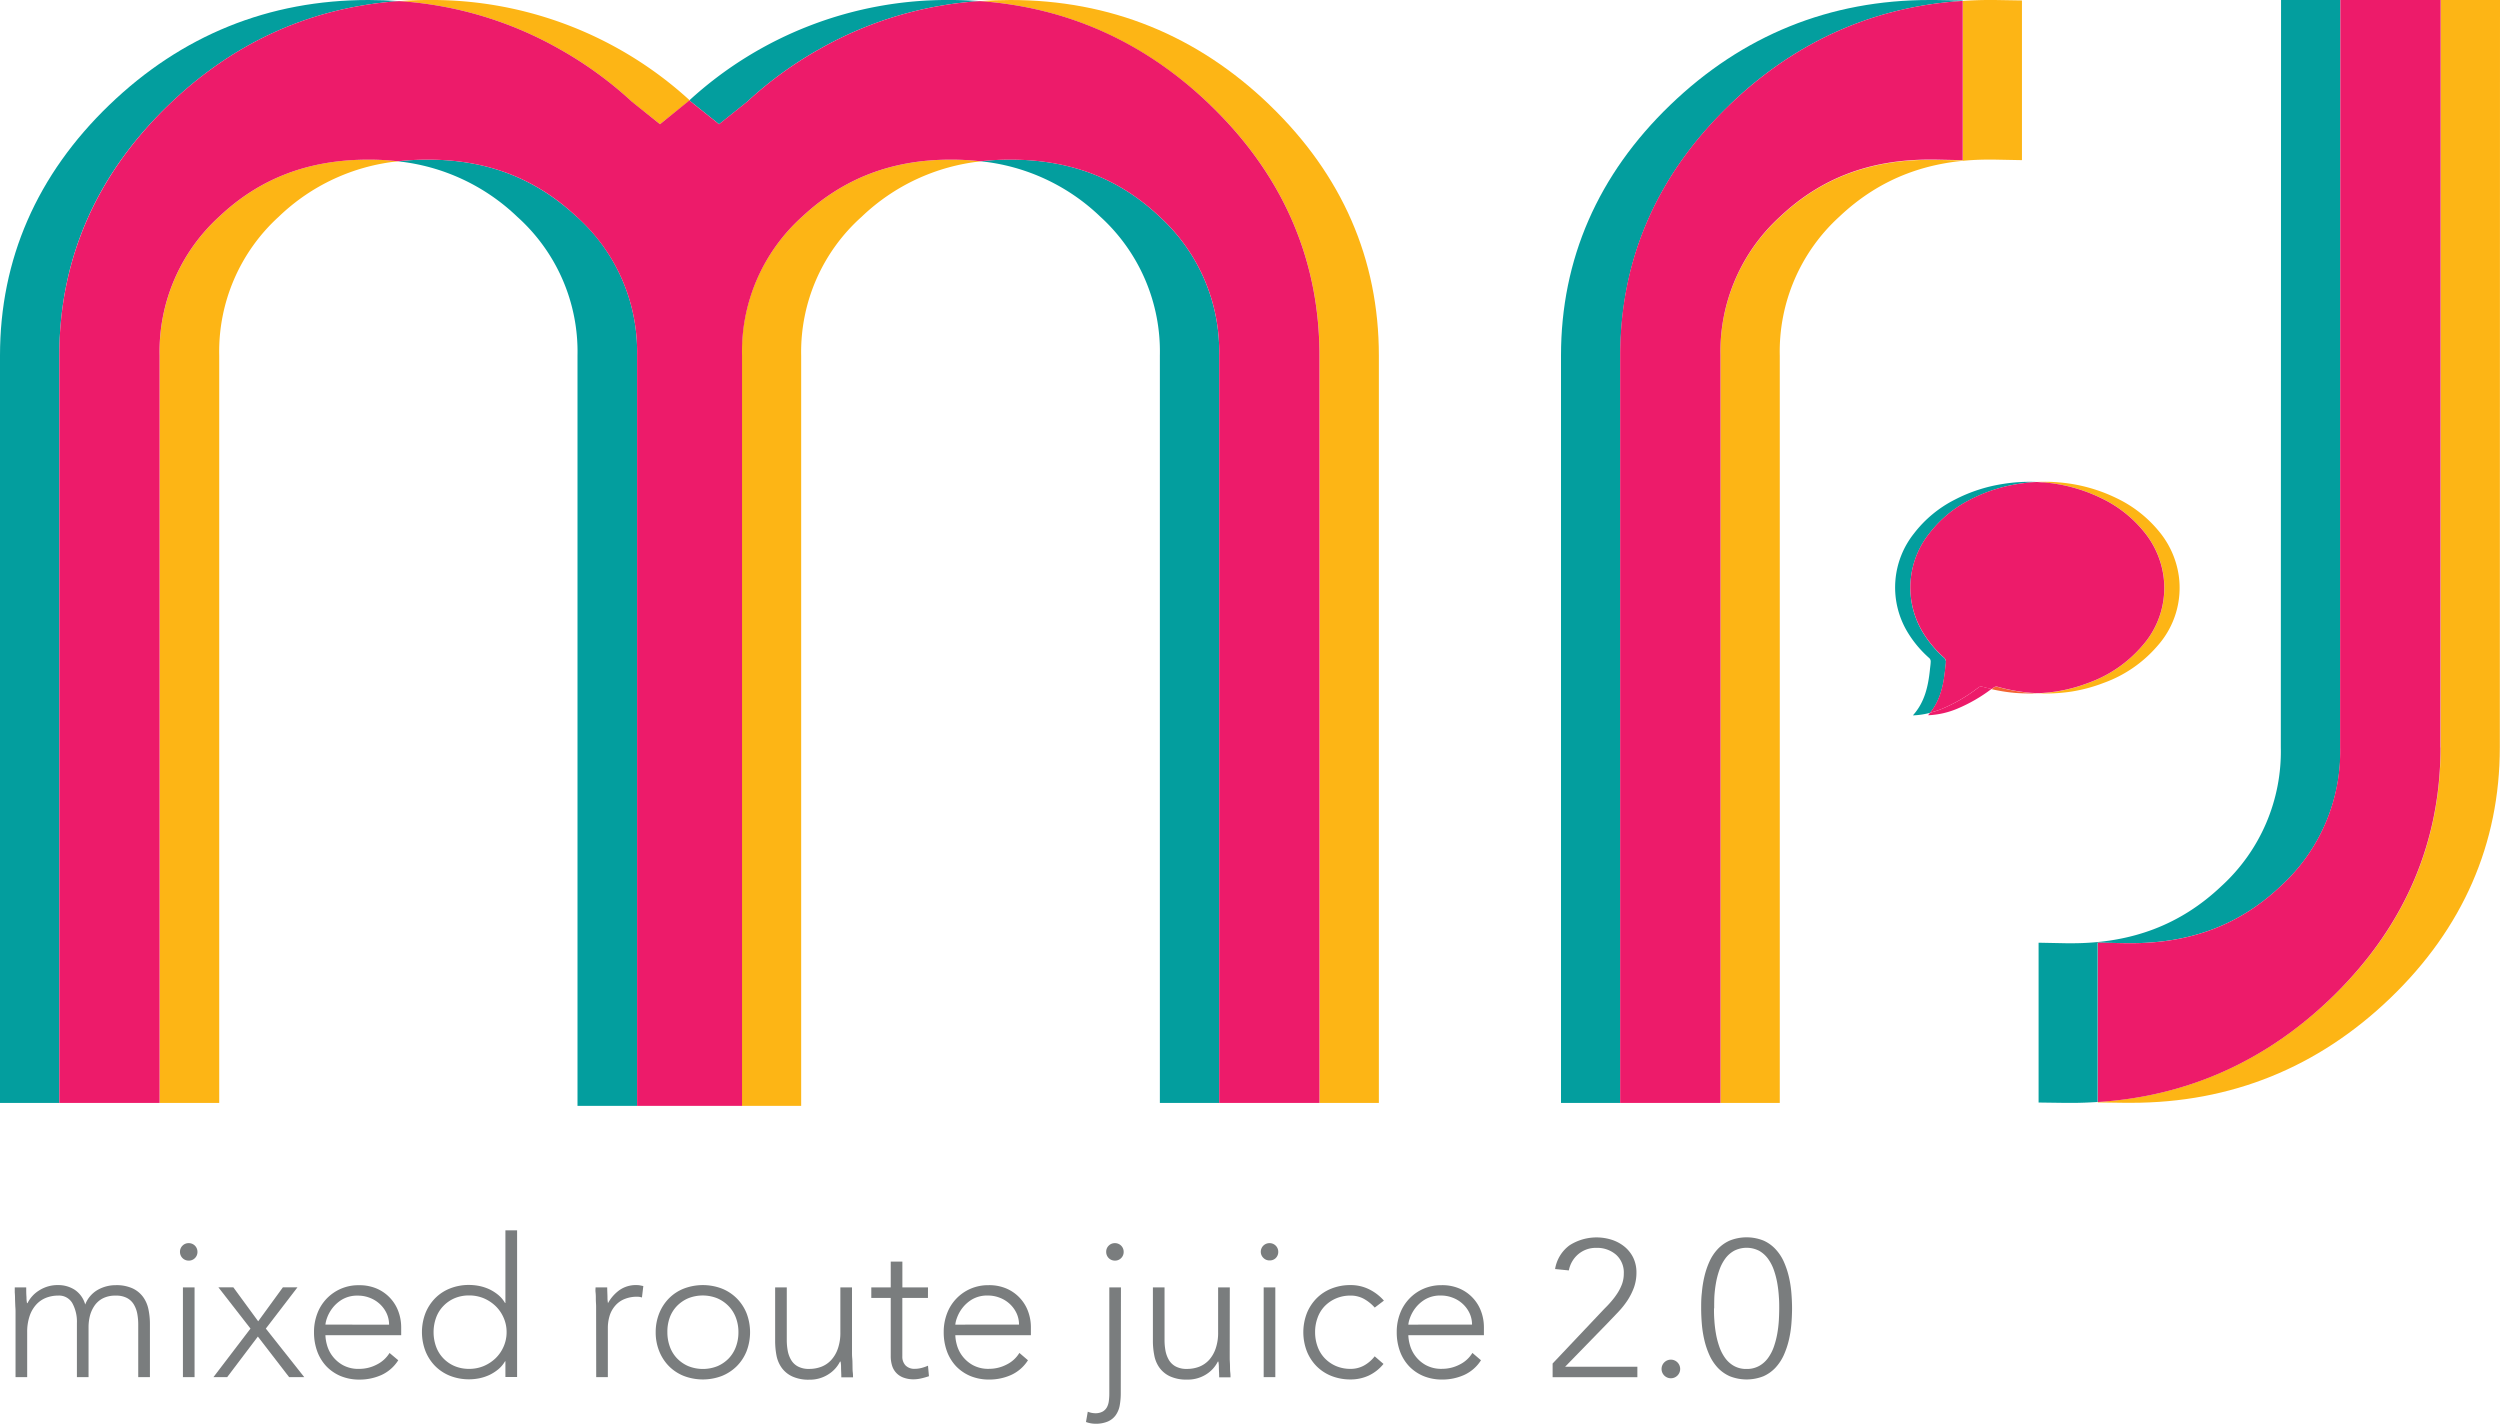 <svg xmlns="http://www.w3.org/2000/svg" width="545.45" height="310.63" viewBox="0 0 545.45 310.63">
  <defs>
    <style>
      .a {
        fill: #7a7d7e;
      }

      .b {
        fill: #f26533;
      }

      .c {
        fill: #039e9e;
      }

      .d {
        fill: #ed1b6a;
      }

      .e {
        fill: #fdb515;
      }
    </style>
  </defs>
  <g>
    <g>
      <path class="a" d="M3.39,286.39c0-.36,0-.81-.05-1.33l-.06-1.59q0-.81-.06-1.5c0-.47,0-.83,0-1.08H5.72c0,.73,0,1.44.06,2.12a6.78,6.78,0,0,0,.11,1.31H6a6.86,6.86,0,0,1,2.55-2.78,7.44,7.44,0,0,1,4.15-1.16,6.6,6.6,0,0,1,3.56,1,5.64,5.64,0,0,1,2.33,3.24,6.29,6.29,0,0,1,2.77-3.22,7.9,7.9,0,0,1,3.88-1,8.4,8.4,0,0,1,3.73.72A6,6,0,0,1,31.24,283a7,7,0,0,1,1.15,2.69,15.39,15.39,0,0,1,.32,3.13v11.65H30.16V288.94a12.56,12.56,0,0,0-.21-2.31,6.1,6.1,0,0,0-.74-2,3.82,3.82,0,0,0-1.48-1.42,5,5,0,0,0-2.48-.53,5.87,5.87,0,0,0-2.92.65,5,5,0,0,0-1.8,1.68,7,7,0,0,0-.94,2.2,10.14,10.14,0,0,0-.27,2.25v11H16.78V288.68a8.42,8.42,0,0,0-1-4.36,3.34,3.34,0,0,0-3.07-1.65,7.33,7.33,0,0,0-2.65.48,5.75,5.75,0,0,0-2.16,1.49,7,7,0,0,0-1.44,2.5,10.7,10.7,0,0,0-.53,3.53v9.79H3.39Z"/>
      <path class="a" d="M39.27,273.13a1.82,1.82,0,0,1,.55-1.35,1.84,1.84,0,0,1,1.36-.55,1.88,1.88,0,0,1,1.9,1.9,1.84,1.84,0,0,1-.55,1.36,1.82,1.82,0,0,1-1.35.55,1.88,1.88,0,0,1-1.91-1.91Zm.64,7.76h2.54v19.57H39.91Z"/>
      <path class="a" d="M54.65,289.87l-7-9h3.26l5.42,7.41,5.39-7.41H64.9l-6.9,9,8.38,10.59h-3.3l-6.82-8.85-6.69,8.85h-3Z"/>
      <path class="a" d="M86.89,296.78A8.52,8.52,0,0,1,83.22,300a11.62,11.62,0,0,1-4.81,1,10.56,10.56,0,0,1-4.06-.76,9.32,9.32,0,0,1-3.14-2.14,9.56,9.56,0,0,1-2-3.27,12,12,0,0,1-.7-4.17,11.23,11.23,0,0,1,.72-4.07,9.5,9.5,0,0,1,9.07-6.18,9.49,9.49,0,0,1,4,.78,8.66,8.66,0,0,1,4.64,5,10,10,0,0,1,.59,3.35v1.78H71a8.73,8.73,0,0,0,.32,2.05,7.11,7.11,0,0,0,1.17,2.44,7.31,7.31,0,0,0,2.26,2,7,7,0,0,0,3.67.85,8.21,8.21,0,0,0,3.77-.93,6.84,6.84,0,0,0,2.8-2.54Zm-2-7.76a5.88,5.88,0,0,0-.53-2.46,6.5,6.5,0,0,0-1.44-2,6.69,6.69,0,0,0-2.16-1.37,7,7,0,0,0-2.65-.51,6.53,6.53,0,0,0-3.45.84,7.57,7.57,0,0,0-2.18,1.95,7.91,7.91,0,0,0-1.15,2.14A6,6,0,0,0,71,289Z"/>
      <path class="a" d="M110.27,297h-.08a6.6,6.6,0,0,1-1.48,1.76,9.56,9.56,0,0,1-1.93,1.23,10.14,10.14,0,0,1-2.18.72,11.61,11.61,0,0,1-2.25.23,11.26,11.26,0,0,1-4.15-.76,9.53,9.53,0,0,1-3.26-2.14,9.82,9.82,0,0,1-2.12-3.27,11.6,11.6,0,0,1,0-8.26,9.88,9.88,0,0,1,2.12-3.26,9.39,9.39,0,0,1,3.26-2.14,11.06,11.06,0,0,1,4.15-.76,11.61,11.61,0,0,1,2.25.23,10.14,10.14,0,0,1,2.18.72,9.56,9.56,0,0,1,1.93,1.23,6.6,6.6,0,0,1,1.48,1.76h.08V268.43h2.55v32h-2.55Zm.26-6.36a7.59,7.59,0,0,0-.64-3.11,7.89,7.89,0,0,0-1.73-2.54,8.55,8.55,0,0,0-2.59-1.72,8.15,8.15,0,0,0-3.22-.63,8,8,0,0,0-3.22.63A7.47,7.47,0,0,0,96.68,285a7.15,7.15,0,0,0-1.55,2.54,9.11,9.11,0,0,0-.53,3.11,9.21,9.21,0,0,0,.53,3.12,7.24,7.24,0,0,0,1.55,2.54,7.47,7.47,0,0,0,2.45,1.72,8,8,0,0,0,3.22.63,8.15,8.15,0,0,0,3.22-.63,8.55,8.55,0,0,0,2.59-1.72,8,8,0,0,0,1.73-2.54A7.68,7.68,0,0,0,110.53,290.67Z"/>
      <path class="a" d="M130.06,286.39c0-.36,0-.81,0-1.33S130,284,130,283.47s0-1-.06-1.5,0-.83,0-1.08h2.54c0,.73.05,1.44.06,2.12a6.78,6.78,0,0,0,.11,1.31,8.7,8.7,0,0,1,2.5-2.84,6.22,6.22,0,0,1,3.73-1.1,4.52,4.52,0,0,1,.74.06l.74.15-.3,2.5a3.15,3.15,0,0,0-1-.17,7.12,7.12,0,0,0-2.86.53,5.29,5.29,0,0,0-2,1.46A6.07,6.07,0,0,0,133,287.1a9.25,9.25,0,0,0-.38,2.69v10.67h-2.54Z"/>
      <path class="a" d="M143.06,290.67a10.92,10.92,0,0,1,.77-4.13,9.88,9.88,0,0,1,2.12-3.26,9.39,9.39,0,0,1,3.26-2.14,11.66,11.66,0,0,1,8.28,0,9.67,9.67,0,0,1,3.26,2.14,9.77,9.77,0,0,1,2.14,3.26,11.6,11.6,0,0,1,0,8.26,9.72,9.72,0,0,1-2.14,3.27,9.83,9.83,0,0,1-3.26,2.14,11.66,11.66,0,0,1-8.28,0,9.53,9.53,0,0,1-3.26-2.14,9.82,9.82,0,0,1-2.12-3.27A10.85,10.85,0,0,1,143.06,290.67Zm2.55,0a9,9,0,0,0,.53,3.12,7.22,7.22,0,0,0,1.54,2.54,7.62,7.62,0,0,0,2.46,1.72,8.54,8.54,0,0,0,6.44,0,7.62,7.62,0,0,0,2.46-1.72,7.37,7.37,0,0,0,1.54-2.54,9,9,0,0,0,.53-3.12,8.88,8.88,0,0,0-.53-3.11A7.28,7.28,0,0,0,159,285a7.62,7.62,0,0,0-2.46-1.72,8.54,8.54,0,0,0-6.44,0,7.62,7.62,0,0,0-2.46,1.72,7.13,7.13,0,0,0-1.54,2.54A8.88,8.88,0,0,0,145.61,290.67Z"/>
      <path class="a" d="M185.89,295c0,.37,0,.81.05,1.34s.05,1,.06,1.59,0,1,.06,1.5.05.83.05,1.08h-2.55c0-.73-.05-1.44-.06-2.12a7,7,0,0,0-.1-1.31h-.13a6.92,6.92,0,0,1-2.55,2.78,7.44,7.44,0,0,1-4.15,1.16,8.45,8.45,0,0,1-3.74-.72,5.91,5.91,0,0,1-2.29-1.89,6.84,6.84,0,0,1-1.13-2.69,17,17,0,0,1-.29-3.13V280.89h2.54v11.52a12.56,12.56,0,0,0,.21,2.31,6.1,6.1,0,0,0,.74,2,3.78,3.78,0,0,0,1.49,1.42,5,5,0,0,0,2.47.53,7.33,7.33,0,0,0,2.65-.48,5.7,5.7,0,0,0,2.16-1.49,7.09,7.09,0,0,0,1.44-2.5,10.47,10.47,0,0,0,.53-3.54v-9.78h2.54Z"/>
      <path class="a" d="M202.46,283.18h-5.59v12.75a2.75,2.75,0,0,0,.72,2,2.68,2.68,0,0,0,2,.72,5.68,5.68,0,0,0,1.46-.19,9.51,9.51,0,0,0,1.42-.49l.21,2.29a17,17,0,0,1-1.65.47,7.59,7.59,0,0,1-1.65.21,6.27,6.27,0,0,1-2.33-.4,4,4,0,0,1-2.44-2.67,7,7,0,0,1-.27-2V283.18h-4.24v-2.29h4.24v-5.64h2.54v5.64h5.59Z"/>
      <path class="a" d="M224.28,296.78a8.52,8.52,0,0,1-3.67,3.21,11.62,11.62,0,0,1-4.81,1,10.56,10.56,0,0,1-4.06-.76,9.32,9.32,0,0,1-3.14-2.14,9.56,9.56,0,0,1-2-3.27,12,12,0,0,1-.7-4.17,11.23,11.23,0,0,1,.72-4.07,9.51,9.51,0,0,1,5.13-5.4,9.69,9.69,0,0,1,3.94-.78,9.49,9.49,0,0,1,4,.78,8.66,8.66,0,0,1,4.64,5,10,10,0,0,1,.59,3.35v1.78H208.43a8.73,8.73,0,0,0,.32,2.05,7.11,7.11,0,0,0,1.17,2.44,7.31,7.31,0,0,0,2.26,2,7,7,0,0,0,3.67.85,8.21,8.21,0,0,0,3.77-.93,6.75,6.75,0,0,0,2.79-2.54ZM222.33,289a5.88,5.88,0,0,0-.53-2.46,6.5,6.5,0,0,0-1.44-2,6.69,6.69,0,0,0-2.16-1.37,7,7,0,0,0-2.65-.51,6.53,6.53,0,0,0-3.45.84,7.57,7.57,0,0,0-2.18,1.95,7.91,7.91,0,0,0-1.15,2.14,5.53,5.53,0,0,0-.34,1.42Z"/>
      <path class="a" d="M244.53,303.89a15.19,15.19,0,0,1-.23,2.75,5.33,5.33,0,0,1-.87,2.12,4.13,4.13,0,0,1-1.72,1.38,6.67,6.67,0,0,1-2.77.49,5.88,5.88,0,0,1-2-.38l.39-2.25a4.44,4.44,0,0,0,1.61.34,3.25,3.25,0,0,0,1.63-.36,2.44,2.44,0,0,0,.93-.93,3.84,3.84,0,0,0,.42-1.34,11.6,11.6,0,0,0,.11-1.6V280.89h2.54Zm-3.18-30.76a1.82,1.82,0,0,1,.55-1.35,1.84,1.84,0,0,1,1.36-.55,1.88,1.88,0,0,1,1.9,1.9,1.84,1.84,0,0,1-.55,1.36,1.82,1.82,0,0,1-1.35.55,1.88,1.88,0,0,1-1.91-1.91Z"/>
      <path class="a" d="M268.3,295c0,.37,0,.81,0,1.34s.05,1,.06,1.59,0,1,.06,1.5.05.83.05,1.08H266c0-.73-.05-1.44-.07-2.12a7,7,0,0,0-.1-1.31h-.13a6.89,6.89,0,0,1-2.54,2.78A7.46,7.46,0,0,1,259,301a8.47,8.47,0,0,1-3.75-.72,5.91,5.91,0,0,1-2.29-1.89,6.68,6.68,0,0,1-1.12-2.69,16.13,16.13,0,0,1-.3-3.13V280.89h2.54v11.52a12.56,12.56,0,0,0,.21,2.31,6.33,6.33,0,0,0,.74,2,3.84,3.84,0,0,0,1.49,1.42,5,5,0,0,0,2.48.53,7.37,7.37,0,0,0,2.65-.48,5.86,5.86,0,0,0,2.16-1.49,7.22,7.22,0,0,0,1.43-2.5,10.47,10.47,0,0,0,.53-3.54v-9.78h2.55Z"/>
      <path class="a" d="M275.08,273.13a1.88,1.88,0,0,1,1.9-1.9,1.88,1.88,0,0,1,1.91,1.9,1.88,1.88,0,0,1-.55,1.36A1.84,1.84,0,0,1,277,275a1.82,1.82,0,0,1-1.35-.55A1.84,1.84,0,0,1,275.08,273.13Zm.63,7.76h2.54v19.57h-2.54Z"/>
      <path class="a" d="M301.85,297.58a9.14,9.14,0,0,1-3.26,2.56,9.43,9.43,0,0,1-3.94.83,11.22,11.22,0,0,1-4.15-.76,9.53,9.53,0,0,1-3.26-2.14,9.82,9.82,0,0,1-2.12-3.27,11.6,11.6,0,0,1,0-8.26,9.88,9.88,0,0,1,2.12-3.26,9.39,9.39,0,0,1,3.26-2.14,11,11,0,0,1,4.15-.76,9,9,0,0,1,4,.89,10.38,10.38,0,0,1,3.29,2.5l-2,1.52a9.07,9.07,0,0,0-2.41-1.93,6,6,0,0,0-2.84-.69,7.94,7.94,0,0,0-3.22.63A7.62,7.62,0,0,0,289,285a7.13,7.13,0,0,0-1.54,2.54,8.88,8.88,0,0,0-.53,3.11,9,9,0,0,0,.53,3.12,7.22,7.22,0,0,0,1.54,2.54,7.62,7.62,0,0,0,2.46,1.72,7.94,7.94,0,0,0,3.22.63,6,6,0,0,0,2.94-.74,7.63,7.63,0,0,0,2.31-2Z"/>
      <path class="a" d="M323.12,296.78a8.52,8.52,0,0,1-3.67,3.21,11.62,11.62,0,0,1-4.81,1,10.56,10.56,0,0,1-4.06-.76,9.32,9.32,0,0,1-3.14-2.14,9.56,9.56,0,0,1-2-3.27,12,12,0,0,1-.7-4.17,11.23,11.23,0,0,1,.72-4.07,9.51,9.51,0,0,1,5.13-5.4,9.69,9.69,0,0,1,3.94-.78,9.49,9.49,0,0,1,4,.78,8.66,8.66,0,0,1,4.64,5,10,10,0,0,1,.59,3.35v1.78H307.27a8.73,8.73,0,0,0,.32,2.05,7.11,7.11,0,0,0,1.17,2.44,7.2,7.2,0,0,0,2.26,2,7,7,0,0,0,3.67.85,8.21,8.21,0,0,0,3.77-.93,6.75,6.75,0,0,0,2.79-2.54ZM321.17,289a5.88,5.88,0,0,0-.53-2.46,6.5,6.5,0,0,0-1.44-2,6.69,6.69,0,0,0-2.16-1.37,7,7,0,0,0-2.65-.51,6.53,6.53,0,0,0-3.45.84,7.57,7.57,0,0,0-2.18,1.95,7.91,7.91,0,0,0-1.15,2.14,5.53,5.53,0,0,0-.34,1.42Z"/>
      <path class="a" d="M338.75,297.49,350,285.59c.51-.51,1-1,1.53-1.63a15.75,15.75,0,0,0,1.37-1.82,10.26,10.26,0,0,0,1-2,6.73,6.73,0,0,0,.38-2.28,5.21,5.21,0,0,0-1.69-4.11,6.29,6.29,0,0,0-4.28-1.49,5.91,5.91,0,0,0-3.94,1.36,6.13,6.13,0,0,0-2.08,3.56l-3-.3a8,8,0,0,1,3.17-5.19,10.95,10.95,0,0,1,9.24-1.18,8.61,8.61,0,0,1,2.75,1.5,7.26,7.26,0,0,1,1.89,2.39,7.36,7.36,0,0,1,.7,3.25,9.62,9.62,0,0,1-.53,3.22,13.9,13.9,0,0,1-1.4,2.81,17.63,17.63,0,0,1-2,2.52c-.75.8-1.51,1.58-2.27,2.38l-9.36,9.61h15.76v2.29H338.75Z"/>
      <path class="a" d="M362.52,298.68a2,2,0,1,1,4.06,0,2,2,0,1,1-4.06,0Z"/>
      <path class="a" d="M371.16,285.46c0-1.07,0-2.21.15-3.41a23.77,23.77,0,0,1,.55-3.51,17.7,17.7,0,0,1,1.1-3.27,10,10,0,0,1,1.8-2.73,8.13,8.13,0,0,1,2.65-1.88,9.94,9.94,0,0,1,7.33,0,8,8,0,0,1,2.64,1.88,10.07,10.07,0,0,1,1.81,2.73,18.48,18.48,0,0,1,1.1,3.27,23.77,23.77,0,0,1,.55,3.51c.1,1.2.15,2.34.15,3.41s-.05,2.25-.15,3.44a23.92,23.92,0,0,1-.55,3.49,18.37,18.37,0,0,1-1.1,3.26,10.28,10.28,0,0,1-1.81,2.74,8,8,0,0,1-2.64,1.88,9.94,9.94,0,0,1-7.33,0,8.13,8.13,0,0,1-2.65-1.88,10.24,10.24,0,0,1-1.8-2.74,17.6,17.6,0,0,1-1.1-3.26,23.92,23.92,0,0,1-.55-3.49C371.21,287.71,371.16,286.56,371.16,285.46Zm2.8,0c0,.79,0,1.66.08,2.61a26.24,26.24,0,0,0,.34,2.88,17.67,17.67,0,0,0,.74,2.86,9.5,9.5,0,0,0,1.27,2.48,6,6,0,0,0,1.93,1.73,5.41,5.41,0,0,0,2.75.66,5.48,5.48,0,0,0,2.74-.66,6,6,0,0,0,1.94-1.73,9.52,9.52,0,0,0,1.28-2.48,18.77,18.77,0,0,0,.74-2.86,26.24,26.24,0,0,0,.34-2.88c.05-.95.08-1.82.08-2.61s0-1.62-.08-2.58a26.31,26.31,0,0,0-.34-2.9,18.47,18.47,0,0,0-.74-2.86,9.52,9.52,0,0,0-1.28-2.48,6.1,6.1,0,0,0-1.94-1.74,6,6,0,0,0-5.47,0,6,6,0,0,0-1.95,1.74,9.5,9.5,0,0,0-1.27,2.48,17.41,17.41,0,0,0-.74,2.86,26.31,26.31,0,0,0-.34,2.9C374,283.84,374,284.7,374,285.46Z"/>
    </g>
    <g>
      <path class="b" d="M435.7,149.83a.94.94,0,0,0-.71.2l-.47.33a36.17,36.17,0,0,0,5.29.83,42.06,42.06,0,0,0,4.89.07l-1.56-.07a39.14,39.14,0,0,1-7.44-1.36"/>
      <path class="c" d="M424.54,144.24a1.09,1.09,0,0,0-.36-.7,24.08,24.08,0,0,1-4.88-5.94,18.84,18.84,0,0,1-2.47-8.34,19,19,0,0,1,4.08-12.82,26,26,0,0,1,8.95-7.41,34.05,34.05,0,0,1,10.39-3.43,36.45,36.45,0,0,1,4.16-.44,36.12,36.12,0,0,0-7.49.44A34.05,34.05,0,0,0,426.53,109a26.08,26.08,0,0,0-8.95,7.41A18.9,18.9,0,0,0,416,137.6a24.08,24.08,0,0,0,4.88,5.94,1,1,0,0,1,.36.7c0,.63-.11,1.25-.17,1.88-.38,3.61-1.13,7.09-3.71,9.95a1.79,1.79,0,0,0,.3,0,17.45,17.45,0,0,0,3.46-.55c2.22-2.75,2.92-6,3.27-9.42a17.08,17.08,0,0,0,.18-1.88"/>
      <path class="d" d="M431.66,150a35.11,35.11,0,0,1-8,4.67,20.14,20.14,0,0,1-2.56.84c-.15.18-.28.36-.43.53a1.79,1.79,0,0,0,.3,0,18.35,18.35,0,0,0,6-1.39,34.27,34.27,0,0,0,7.54-4.34c-.72-.16-1.44-.34-2.15-.53a.94.94,0,0,0-.71.2"/>
      <path class="e" d="M475.35,125.52a19.5,19.5,0,0,0-4.28-9.56,26.9,26.9,0,0,0-9.26-7.26,35.11,35.11,0,0,0-12.55-3.45,34.18,34.18,0,0,0-4.85-.09c.5,0,1,0,1.51.09a35.1,35.1,0,0,1,12.56,3.45,26.81,26.81,0,0,1,9.26,7.26,19.5,19.5,0,0,1,4.28,9.56,19,19,0,0,1-4.61,15.37,27.83,27.83,0,0,1-11.8,8.12,34.36,34.36,0,0,1-7,1.88,37.25,37.25,0,0,1-3.94.38,37.6,37.6,0,0,0,7.27-.38,34.36,34.36,0,0,0,7-1.88,27.89,27.89,0,0,0,11.8-8.12,19,19,0,0,0,4.61-15.37"/>
      <path class="d" d="M455.61,149a27.83,27.83,0,0,0,11.8-8.12A19,19,0,0,0,472,125.52a19.5,19.5,0,0,0-4.28-9.56,26.81,26.81,0,0,0-9.26-7.26,35.11,35.11,0,0,0-12.55-3.45c-.51,0-1-.06-1.53-.09a36.28,36.28,0,0,0-4.15.44A34.05,34.05,0,0,0,429.86,109a26.08,26.08,0,0,0-8.95,7.41,18.9,18.9,0,0,0-1.61,21.16,24.08,24.08,0,0,0,4.88,5.94,1.1,1.1,0,0,1,.37.7c0,.63-.12,1.25-.18,1.88-.36,3.4-1.06,6.67-3.28,9.42a21.87,21.87,0,0,0,2.56-.84,35.11,35.11,0,0,0,8-4.67.94.94,0,0,1,.71-.2c.71.19,1.43.37,2.15.53L435,150a.94.94,0,0,1,.71-.2,39.14,39.14,0,0,0,7.44,1.36l1.56.08a37.69,37.69,0,0,0,3.95-.38,34.45,34.45,0,0,0,7-1.88"/>
      <path class="c" d="M36.79,22.9C51,9.19,67.9,1.6,87.06.24,84.87.09,82.66,0,80.42,0,58.65,0,39.62,7.71,23.85,22.9S0,56.55,0,77.58V240.64H12.94V77.58c0-21,8-39.42,23.85-54.68"/>
      <path class="c" d="M125.83,47.29c-9-8.39-19.57-12.46-32.46-12.46a55.11,55.11,0,0,0-6.52.37,44.34,44.34,0,0,1,26,12.09A39.51,39.51,0,0,1,126,77.58v163.7h13V77.58a39.54,39.54,0,0,0-13.14-30.29"/>
      <path class="c" d="M156.89,27.1,163,22.21A83.15,83.15,0,0,1,179,10.6,81.54,81.54,0,0,1,213.78.24C211.7.1,209.6,0,207.47,0a83.34,83.34,0,0,0-57.05,21.88l.35.33Z"/>
      <path class="c" d="M253,47.27c-8.85-8.37-19.51-12.45-32.6-12.45a55.82,55.82,0,0,0-6.42.37,44.09,44.09,0,0,1,26.08,12.08,39.77,39.77,0,0,1,13,30.31V240.64H266V77.58a39.77,39.77,0,0,0-13-30.31"/>
      <path class="e" d="M137.83,22.21,144,27.1l6.11-4.89.36-.33A83.34,83.34,0,0,0,93.37,0c-2.14,0-4.23.1-6.31.25A81.39,81.39,0,0,1,121.87,10.6a83.15,83.15,0,0,1,16,11.61"/>
      <path class="e" d="M47.83,47.27a39.77,39.77,0,0,0-13,30.3V240.64h13V77.57a39.76,39.76,0,0,1,13-30.3A44,44,0,0,1,86.85,35.19a56,56,0,0,0-6.43-.37c-13.08,0-23.74,4.08-32.59,12.45"/>
      <path class="e" d="M175,47.29a39.54,39.54,0,0,0-13.14,30.29v163.7h12.94V77.58A39.54,39.54,0,0,1,188,47.29,44.4,44.4,0,0,1,214,35.2a55.36,55.36,0,0,0-6.52-.37C194.58,34.83,184,38.9,175,47.29"/>
      <path class="e" d="M277,22.9C261.22,7.7,242.19,0,220.41,0c-2.23,0-4.44.09-6.63.24,19.15,1.36,36,9,50.27,22.66,15.82,15.26,23.84,33.65,23.84,54.68V240.64h12.95V77.58c0-21-8-39.42-23.85-54.68"/>
      <path class="d" d="M264.05,22.9C249.82,9.19,232.93,1.6,213.78.24A81.54,81.54,0,0,0,179,10.6a83.54,83.54,0,0,0-16,11.6l-6.12,4.9-6.12-4.9-.35-.32-.36.32L144,27.1l-6.12-4.9a83.54,83.54,0,0,0-16-11.6A81.54,81.54,0,0,0,87.06.24C67.9,1.6,51,9.19,36.79,22.9,21,38.16,12.94,56.55,12.94,77.58V240.64H34.82V77.58a39.77,39.77,0,0,1,13-30.31c8.85-8.37,19.51-12.44,32.59-12.44a53.83,53.83,0,0,1,6.43.37,55.11,55.11,0,0,1,6.52-.37c12.89,0,23.51,4.07,32.46,12.46A39.54,39.54,0,0,1,139,77.58v163.7h22.9V77.58A39.54,39.54,0,0,1,175,47.29c9-8.39,19.57-12.46,32.46-12.46a55.36,55.36,0,0,1,6.52.37,53.78,53.78,0,0,1,6.42-.37c13.09,0,23.75,4.07,32.6,12.44a39.77,39.77,0,0,1,13,30.31V240.64h21.88V77.58c0-21-8-39.42-23.84-54.68"/>
      <path class="c" d="M377.34,22.9C391.71,9.05,408.81,1.44,428.22.2V.1L422.29,0H421c-21.77,0-40.81,7.71-56.58,22.9s-23.84,33.65-23.84,54.68V240.64h12.94V77.58c0-21,8-39.42,23.85-54.68"/>
      <path class="e" d="M435.23,0h-1.31c-1.93,0-3.82.08-5.7.2V35l-6.13-.12h-.49l-.63,0c-13.08,0-23.75,4.08-32.6,12.45a39.77,39.77,0,0,0-13,30.31V240.64h12.94V77.58a39.77,39.77,0,0,1,13-30.31c8.85-8.37,19.51-12.45,32.6-12.45l.62,0h.5l6.12.12V.1Z"/>
      <path class="d" d="M388.37,47.27c8.85-8.37,19.52-12.45,32.6-12.45l.63,0h.49l6.13.12V.2c-19.41,1.24-36.51,8.85-50.88,22.7-15.83,15.26-23.85,33.65-23.85,54.67V240.64h21.88V77.57a39.76,39.76,0,0,1,13-30.3"/>
      <path class="c" d="M463.83,205.78H465c13.09,0,23.75-4.06,32.6-12.43a39.75,39.75,0,0,0,13-30.3L510.62,0H497.68l-.05,163.07a39.8,39.8,0,0,1-13,30.3c-8.84,8.37-19.5,12.43-32.6,12.43h-1.12l-6.13-.12v34.87l5.94.08H452c1.92,0,3.8-.08,5.67-.2V205.66Z"/>
      <path class="e" d="M510.62,0H532.5l0,163.07c0,21-8,39.41-23.86,54.67C494.2,231.6,477.1,239.2,457.7,240.43v.1l5.94.08H465c21.76,0,40.78-7.7,56.55-22.88s23.86-33.65,23.86-54.67L545.45,0Z"/>
      <path class="d" d="M532.45,163.08,532.5,0H510.62l-.05,163.06a39.75,39.75,0,0,1-13,30.3c-8.85,8.37-19.51,12.43-32.6,12.43h-1.13l-6.12-.12v34.77c19.4-1.23,36.5-8.83,50.89-22.68,15.82-15.26,23.85-33.65,23.86-54.67"/>
    </g>
  </g>
</svg>
